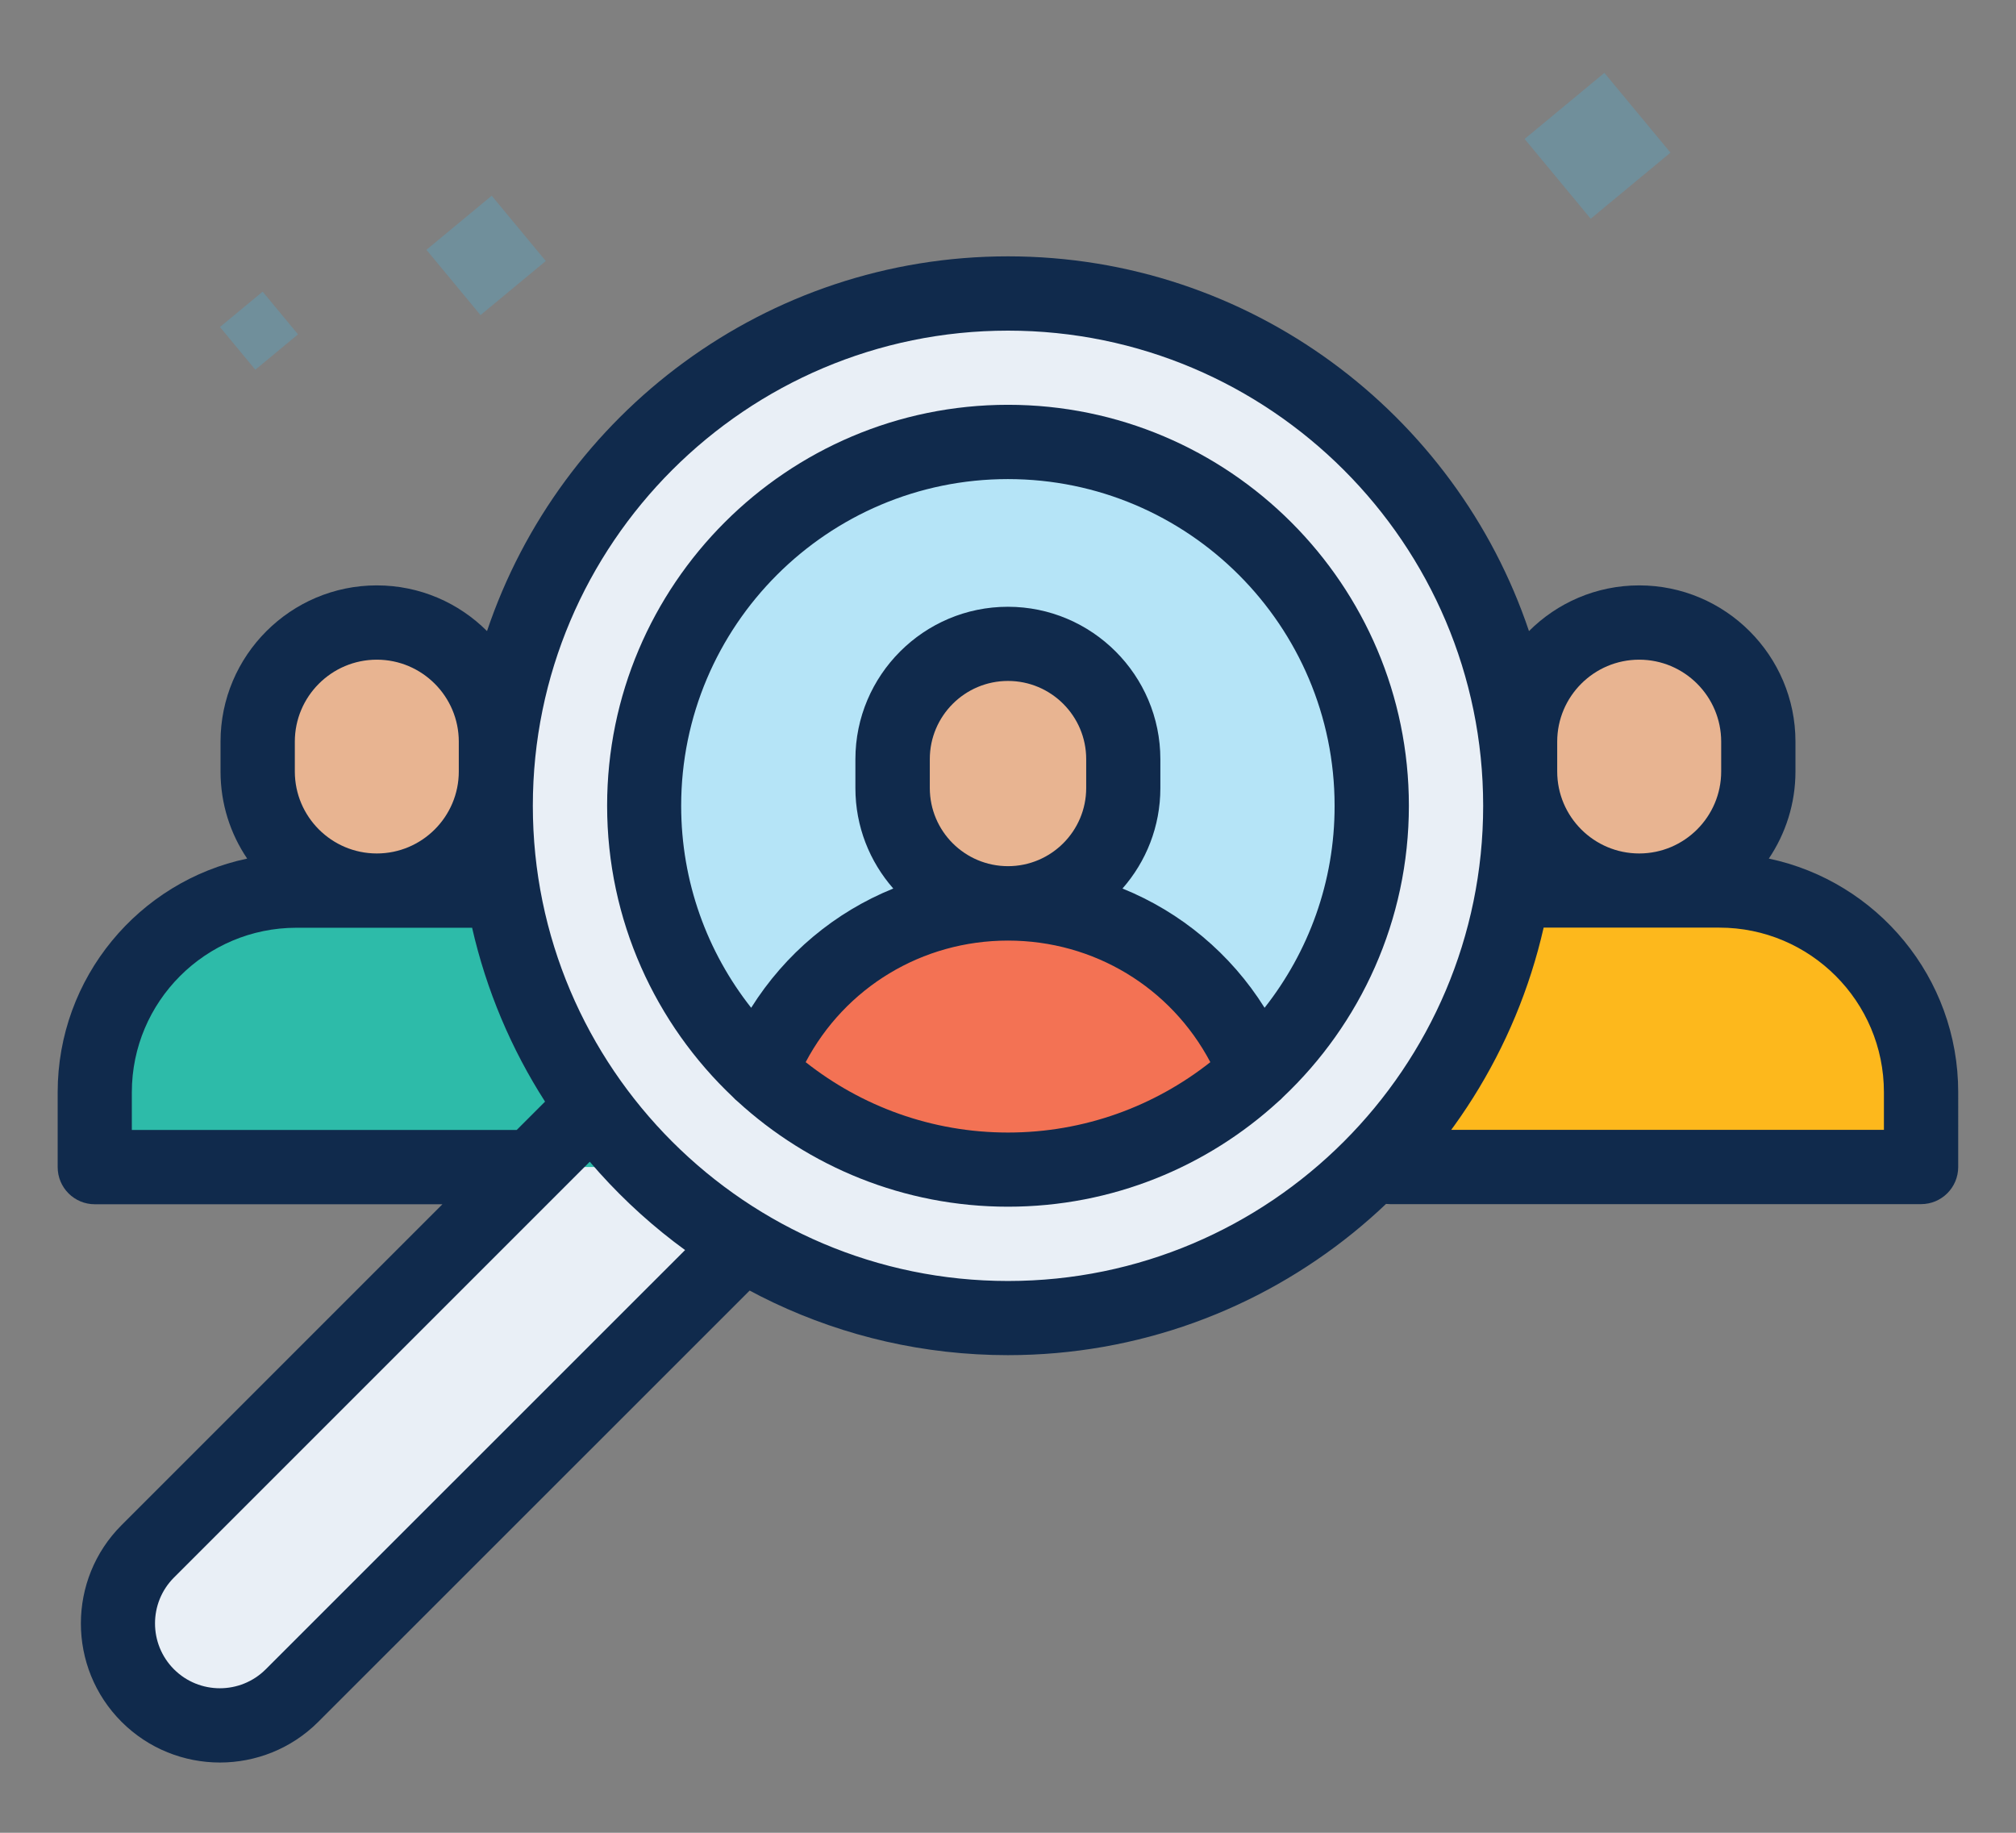 <svg xmlns="http://www.w3.org/2000/svg" xmlns:xlink="http://www.w3.org/1999/xlink" x="0px" y="0px" viewBox="0 0 165 150" style="enable-background:new 0 0 165 150;" xml:space="preserve"><rect x="0" y="0" width="165" height="150" fill="#808080" stroke="none"/><style type="text/css">	.st0{display:none;}	.st1{display:inline;}	.st2{fill:#102A4C;}	.st3{clip-path:url(#SVGID_2_);fill:#102A4C;}	.st4{clip-path:url(#SVGID_5_);}	.st5{clip-path:url(#SVGID_8_);fill:#40BAEC;}	.st6{clip-path:url(#SVGID_8_);fill:#102A4C;}	.st7{fill:#FFFFFF;}	.st8{fill:#E9EFF6;}	.st9{fill:#40BAEC;}	.st10{fill:#144877;}	.st11{fill:#CBCBCB;}	.st12{fill:#A5B1B8;}	.st13{fill:#808087;}	.st14{fill:#808990;}	.st15{opacity:0.1;fill:#40BAEC;}	.st16{opacity:0.5;}	.st17{opacity:0.2;enable-background:new    ;}	.st18{clip-path:url(#SVGID_16_);}	.st19{clip-path:url(#SVGID_18_);fill:#40BAEC;}	.st20{clip-path:url(#SVGID_20_);}	.st21{clip-path:url(#SVGID_22_);fill:#40BAEC;}	.st22{fill:#FFFFFF;stroke:#102A4C;stroke-width:1.675;stroke-miterlimit:10;}	.st23{fill:none;stroke:#102A4C;stroke-width:1.675;stroke-miterlimit:10;}	.st24{fill:#40BAEC;stroke:#102A4C;stroke-width:1.116;stroke-miterlimit:10;}	.st25{fill:none;stroke:#102A4C;stroke-width:1.116;stroke-miterlimit:10;}	.st26{opacity:0.2;fill:#144877;}	.st27{opacity:0.3;fill:#043156;}	.st28{fill:#F4B94E;}	.st29{opacity:0.2;fill:#FFFFFF;}	.st30{fill:#40BAEC;stroke:#102A4C;stroke-width:1.5;stroke-miterlimit:10;}	.st31{fill:#FFFFFF;stroke:#102A4C;stroke-width:1.5;stroke-miterlimit:10;}	.st32{fill:#144877;stroke:#102A4C;stroke-miterlimit:10;}	.st33{fill:none;stroke:#102A4C;stroke-width:1.5;stroke-linecap:round;stroke-miterlimit:10;}	.st34{fill:#FFFFFF;stroke:#102A4C;stroke-miterlimit:10;}	.st35{fill:none;stroke:#102A4C;stroke-width:1.5;stroke-miterlimit:10;}	.st36{opacity:0.3;fill:#102A4C;}	.st37{fill:#E9EFF6;stroke:#102A4C;stroke-width:4.507;stroke-miterlimit:10;}	.st38{fill:#FFFFFF;stroke:#102A4C;stroke-width:4.507;stroke-miterlimit:10;}	.st39{fill:#40BAEC;stroke:#102A4C;stroke-width:3.245;stroke-miterlimit:10;}	.st40{fill:none;stroke:#102A4C;stroke-width:4.507;stroke-linecap:round;stroke-miterlimit:10;}	.st41{fill:#FDB81C;stroke:#102A4C;stroke-width:4.507;stroke-miterlimit:10;}	.st42{fill:#FDE1CB;}	.st43{fill:#FF8080;}	.st44{fill:#E8AE8E;}	.st45{fill:#FED67B;}	.st46{fill:#F37254;stroke:#102A4C;stroke-width:3;stroke-miterlimit:10;}	.st47{fill:#40BAEC;stroke:#102A4C;stroke-width:3;stroke-miterlimit:10;}	.st48{opacity:0.2;fill:#102A4C;}	.st49{fill:#6F4FA3;stroke:#102A4C;stroke-width:3;stroke-miterlimit:10;}	.st50{fill:#F4B94E;stroke:#102A4C;stroke-width:3;stroke-miterlimit:10;}	.st51{fill:#2DBBA9;stroke:#102A4C;stroke-width:3;stroke-miterlimit:10;}	.st52{fill:#144877;stroke:#102A4C;stroke-width:3;stroke-miterlimit:10;}	.st53{fill:#FDB81C;stroke:#102A4C;stroke-width:3;stroke-miterlimit:10;}	.st54{opacity:0.2;fill:none;stroke:#FFFFFF;stroke-width:1.822;stroke-linecap:round;stroke-miterlimit:10;}	.st55{opacity:0.4;fill:none;stroke:#FFFFFF;stroke-width:1.822;stroke-linecap:round;stroke-miterlimit:10;}	.st56{opacity:0.2;}	.st57{opacity:0.25;enable-background:new    ;}	.st58{clip-path:url(#SVGID_24_);}	.st59{clip-path:url(#SVGID_26_);fill:#1D8080;}	.st60{clip-path:url(#SVGID_28_);}	.st61{clip-path:url(#SVGID_30_);fill:#1D8080;}	.st62{clip-path:url(#SVGID_32_);}	.st63{clip-path:url(#SVGID_34_);fill:#1D8080;}	.st64{opacity:0.7;}	.st65{clip-path:url(#SVGID_36_);}	.st66{fill:#40BAEC;stroke:#102A4C;stroke-width:5;stroke-miterlimit:10;}	.st67{fill:none;stroke:#102A4C;stroke-width:5;stroke-linecap:round;stroke-miterlimit:10;}	.st68{fill:#1D8080;stroke:#102A4C;stroke-width:5;stroke-miterlimit:10;}	.st69{fill:#FFFFFF;stroke:#102A4C;stroke-width:5;stroke-miterlimit:10;}	.st70{fill:#144877;stroke:#144877;stroke-width:1.812;stroke-miterlimit:10;}	.st71{opacity:0.1;}	.st72{fill:#144877;stroke:#102A4C;stroke-width:3.623;stroke-miterlimit:10;}	.st73{fill:none;stroke:#40BAEC;stroke-width:5;stroke-linecap:round;stroke-linejoin:round;stroke-miterlimit:10;}	.st74{fill:#FFFFFF;stroke:#102A4C;stroke-width:2.058;stroke-miterlimit:10;}	.st75{fill:#144877;stroke:#144877;stroke-width:0.746;stroke-miterlimit:10;}	.st76{fill:#2DBBA9;stroke:#102A4C;stroke-width:1.491;stroke-miterlimit:10;}	.st77{fill:none;stroke:#2DBBA9;stroke-width:2.058;stroke-linecap:round;stroke-linejoin:round;stroke-miterlimit:10;}	.st78{fill:#2DBBA9;}	.st79{fill:none;stroke:#102A4C;stroke-width:3;stroke-linecap:round;stroke-miterlimit:10;}	.st80{fill:#40BAEC;stroke:#102A4C;stroke-width:2;stroke-miterlimit:10;}	.st81{fill:#40BAEC;stroke:#102A4C;stroke-miterlimit:10;}	.st82{fill:none;stroke:#102A4C;stroke-width:3;stroke-miterlimit:10;}	.st83{fill:#6F4FA3;}	.st84{fill:#40BAEC;stroke:#102A4C;stroke-width:2.221;stroke-linecap:round;stroke-linejoin:round;stroke-miterlimit:10;}	.st85{fill:none;stroke:#40BAEC;stroke-width:2.593;stroke-linecap:round;stroke-linejoin:round;stroke-miterlimit:10;}	.st86{fill:#FDB81C;stroke:#102A4C;stroke-width:2.125;stroke-miterlimit:10;}	.st87{fill:#FFFFFF;stroke:#FFFFFF;stroke-width:0.77;stroke-miterlimit:10;}	.st88{opacity:0.25;}	.st89{fill:#144877;stroke:#102A4C;stroke-width:1.54;stroke-miterlimit:10;}	.st90{fill:none;stroke:#FDB81C;stroke-width:2.125;stroke-linecap:round;stroke-linejoin:round;stroke-miterlimit:10;}	.st91{clip-path:url(#SVGID_40_);}	.st92{clip-path:url(#SVGID_44_);}	.st93{clip-path:url(#SVGID_48_);}	.st94{clip-path:url(#SVGID_52_);}	.st95{clip-path:url(#SVGID_56_);}	.st96{clip-path:url(#SVGID_60_);}	.st97{clip-path:url(#SVGID_64_);}	.st98{clip-path:url(#SVGID_68_);}	.st99{fill:none;}	.st100{opacity:0.4;fill:#102A4C;}	.st101{fill:#52BDE2;}	.st102{fill:#75CBE7;}	.st103{fill:#FBBA36;stroke:#102A4C;stroke-width:3.875;stroke-miterlimit:10;}	.st104{fill:#F37254;stroke:#102A4C;stroke-width:3.875;stroke-miterlimit:10;}	.st105{fill:#40BAEC;stroke:#102A4C;stroke-width:6.238;stroke-miterlimit:10;}	.st106{fill:#144877;stroke:#102A4C;stroke-width:6.238;stroke-miterlimit:10;}	.st107{fill:none;stroke:#40BAEC;stroke-width:4.196;stroke-linecap:round;stroke-linejoin:round;stroke-miterlimit:10;}	.st108{clip-path:url(#SVGID_72_);}	.st109{clip-path:url(#SVGID_74_);fill:#40BAEC;}	.st110{clip-path:url(#SVGID_76_);}	.st111{clip-path:url(#SVGID_78_);fill:#40BAEC;}	.st112{clip-path:url(#SVGID_80_);}	.st113{clip-path:url(#SVGID_82_);fill:#40BAEC;}	.st114{clip-path:url(#SVGID_84_);}	.st115{clip-path:url(#SVGID_86_);fill:#40BAEC;}	.st116{fill:#F37254;}	.st117{fill:#FDB81C;}	.st118{fill:#FDE1CB;stroke:#102A4C;stroke-width:3;stroke-miterlimit:10;}	.st119{fill:#40BAEC;stroke:#102A4C;stroke-width:3.356;stroke-miterlimit:10;}	.st120{fill:#144877;stroke:#102A4C;stroke-width:3.356;stroke-miterlimit:10;}	.st121{clip-path:url(#SVGID_88_);}	.st122{fill:#F8AA98;}	.st123{clip-path:url(#SVGID_90_);}	.st124{clip-path:url(#SVGID_92_);}	.st125{fill:#102A4C;stroke:#102A4C;stroke-width:0.75;stroke-miterlimit:10;}	.st126{fill:#102A4C;stroke:#102A4C;stroke-width:0.5;stroke-miterlimit:10;}	.st127{clip-path:url(#SVGID_94_);}	.st128{fill:#102A4C;stroke:#102A4C;stroke-width:0.945;stroke-miterlimit:10;}	.st129{fill:#102A4C;stroke:#102A4C;stroke-width:0.63;stroke-miterlimit:10;}	.st130{fill:#144877;stroke:#102A4C;stroke-width:2;stroke-miterlimit:10;}	.st131{fill:none;stroke:#102A4C;stroke-width:2;stroke-linecap:round;stroke-miterlimit:10;}	.st132{fill:#F37254;stroke:#102A4C;stroke-width:1.908;stroke-linecap:round;stroke-miterlimit:10;}	.st133{fill:#FDB81C;stroke:#102A4C;stroke-width:1.526;stroke-linecap:round;stroke-miterlimit:10;}	.st134{fill:#40BAEC;stroke:#102A4C;stroke-width:1.526;stroke-linecap:round;stroke-miterlimit:10;}	.st135{clip-path:url(#SVGID_96_);}	.st136{clip-path:url(#SVGID_98_);}	.st137{clip-path:url(#SVGID_102_);}	.st138{clip-path:url(#SVGID_104_);}	.st139{clip-path:url(#SVGID_108_);}	.st140{clip-path:url(#SVGID_112_);}	.st141{fill:#808080;}	.st142{clip-path:url(#SVGID_116_);}	.st143{fill:#102A4C;stroke:#102A4C;stroke-miterlimit:10;}	.st144{fill:none;stroke:#102A4C;stroke-width:2.987;stroke-miterlimit:10;}	.st145{fill:#40BAEC;stroke:#102A4C;stroke-width:2.987;stroke-miterlimit:10;}	.st146{fill:#144877;stroke:#102A4C;stroke-width:1.103;stroke-miterlimit:10;}	.st147{opacity:0.4;fill:#FFFFFF;}	.st148{fill:#FEDB8D;}	.st149{fill:#FDB81C;stroke:#102A4C;stroke-width:2.941;stroke-miterlimit:10;}	.st150{fill:#40BAEC;stroke:#102A4C;stroke-width:2.941;stroke-miterlimit:10;}	.st151{fill:#F37254;stroke:#102A4C;stroke-width:2.941;stroke-miterlimit:10;}	.st152{clip-path:url(#SVGID_120_);}	.st153{clip-path:url(#SVGID_122_);fill:#40BAEC;}	.st154{fill:#A0DDF5;}	.st155{fill:#188080;}	.st156{fill:#51C7B8;stroke:#102A4C;stroke-width:2.272;stroke-miterlimit:10;}	.st157{fill:#876DB3;}	.st158{opacity:0.6;}	.st159{fill:#51C7B8;}	.st160{opacity:0.6;fill:#FFFFFF;}	.st161{fill:#40BAEC;stroke:#102A4C;stroke-width:4;stroke-miterlimit:10;}	.st162{fill:none;stroke:#102A4C;stroke-width:4;stroke-linecap:round;stroke-miterlimit:10;}	.st163{fill:#144877;stroke:#102A4C;stroke-width:4;stroke-miterlimit:10;}	.st164{fill:none;stroke:#102A4C;stroke-width:4;stroke-miterlimit:10;}	.st165{fill:#2DBBA9;stroke:#102A4C;stroke-width:4;stroke-miterlimit:10;}	.st166{fill:#80803B;}	.st167{fill:#808080;stroke:#102A4C;stroke-width:2;stroke-miterlimit:10;}	.st168{clip-path:url(#SVGID_124_);}	.st169{fill:#40BAEC;stroke:#102A4C;stroke-width:4;stroke-linejoin:round;stroke-miterlimit:10;}	.st170{fill:none;stroke:#FFFFFF;stroke-width:2.961;stroke-linecap:round;stroke-linejoin:round;stroke-miterlimit:10;}	.st171{fill:#102A4C;stroke:#102A4C;stroke-width:0.31;stroke-miterlimit:10;}	.st172{fill:#FDE1CB;stroke:#102A4C;stroke-width:2;stroke-miterlimit:10;}	.st173{fill:#FDE1CB;stroke:#102A4C;stroke-width:2;stroke-linecap:round;stroke-miterlimit:10;}	.st174{clip-path:url(#SVGID_128_);}	.st175{clip-path:url(#SVGID_130_);fill:#40BAEC;}	.st176{clip-path:url(#SVGID_132_);}	.st177{clip-path:url(#SVGID_134_);fill:#40BAEC;}	.st178{clip-path:url(#SVGID_136_);}	.st179{clip-path:url(#SVGID_138_);fill:#40BAEC;}	.st180{clip-path:url(#SVGID_140_);}	.st181{clip-path:url(#SVGID_142_);fill:#40BAEC;}	.st182{clip-path:url(#SVGID_144_);}	.st183{clip-path:url(#SVGID_146_);fill:#40BAEC;}	.st184{clip-path:url(#SVGID_148_);}	.st185{clip-path:url(#SVGID_150_);fill:#40BAEC;}	.st186{fill:#E9EFF6;stroke:#102A4C;stroke-width:3.898;stroke-miterlimit:10;}	.st187{fill:#FFFFFF;stroke:#102A4C;stroke-width:3.898;stroke-miterlimit:10;}	.st188{fill:none;stroke:#102A4C;stroke-width:3.898;stroke-linecap:round;stroke-miterlimit:10;}	.st189{clip-path:url(#SVGID_152_);}	.st190{clip-path:url(#SVGID_154_);fill:#40BAEC;}	.st191{clip-path:url(#SVGID_156_);}	.st192{clip-path:url(#SVGID_158_);fill:#40BAEC;}	.st193{clip-path:url(#SVGID_160_);}	.st194{clip-path:url(#SVGID_162_);fill:#40BAEC;}	.st195{clip-path:url(#SVGID_164_);}	.st196{clip-path:url(#SVGID_166_);fill:#40BAEC;}	.st197{clip-path:url(#SVGID_168_);}	.st198{clip-path:url(#SVGID_170_);fill:#40BAEC;}	.st199{clip-path:url(#SVGID_172_);}	.st200{clip-path:url(#SVGID_174_);fill:#40BAEC;}	.st201{clip-path:url(#SVGID_176_);}	.st202{clip-path:url(#SVGID_178_);fill:#40BAEC;}	.st203{clip-path:url(#SVGID_180_);}	.st204{clip-path:url(#SVGID_182_);fill:#40BAEC;}	.st205{clip-path:url(#SVGID_184_);}	.st206{clip-path:url(#SVGID_186_);fill:#40BAEC;}	.st207{clip-path:url(#SVGID_188_);}	.st208{clip-path:url(#SVGID_190_);fill:#40BAEC;}	.st209{clip-path:url(#SVGID_192_);}	.st210{clip-path:url(#SVGID_194_);fill:#40BAEC;}	.st211{clip-path:url(#SVGID_196_);}	.st212{clip-path:url(#SVGID_198_);fill:#40BAEC;}	.st213{clip-path:url(#SVGID_200_);}	.st214{clip-path:url(#SVGID_202_);fill:#1D8080;}	.st215{clip-path:url(#SVGID_204_);}	.st216{clip-path:url(#SVGID_206_);fill:#1D8080;}	.st217{clip-path:url(#SVGID_208_);}	.st218{clip-path:url(#SVGID_210_);fill:#1D8080;}	.st219{fill:#E9EFF6;stroke:#102A4C;stroke-width:2.708;stroke-miterlimit:10;}	.st220{fill:#40BAEC;stroke:#102A4C;stroke-width:2.708;stroke-miterlimit:10;}	.st221{fill:none;stroke:#102A4C;stroke-width:2;stroke-miterlimit:10;}	.st222{fill:none;stroke:#102A4C;stroke-linecap:round;stroke-miterlimit:10;}	.st223{clip-path:url(#SVGID_212_);}	.st224{clip-path:url(#SVGID_214_);fill:#40BAEC;}	.st225{clip-path:url(#SVGID_216_);}	.st226{clip-path:url(#SVGID_218_);fill:#40BAEC;}	.st227{clip-path:url(#SVGID_220_);}	.st228{clip-path:url(#SVGID_222_);fill:#40BAEC;}	.st229{clip-path:url(#SVGID_224_);}	.st230{clip-path:url(#SVGID_226_);fill:#40BAEC;}	.st231{clip-path:url(#SVGID_228_);}	.st232{clip-path:url(#SVGID_230_);fill:#40BAEC;}	.st233{clip-path:url(#SVGID_232_);}	.st234{clip-path:url(#SVGID_234_);fill:#40BAEC;}	.st235{clip-path:url(#SVGID_236_);}	.st236{clip-path:url(#SVGID_238_);fill:#40BAEC;}	.st237{clip-path:url(#SVGID_240_);}	.st238{clip-path:url(#SVGID_242_);fill:#40BAEC;}	.st239{clip-path:url(#SVGID_244_);}	.st240{clip-path:url(#SVGID_246_);fill:#40BAEC;}	.st241{clip-path:url(#SVGID_248_);}	.st242{clip-path:url(#SVGID_250_);fill:#40BAEC;}	.st243{clip-path:url(#SVGID_252_);}	.st244{clip-path:url(#SVGID_254_);fill:#40BAEC;}	.st245{clip-path:url(#SVGID_256_);}	.st246{clip-path:url(#SVGID_258_);fill:#40BAEC;}	.st247{clip-path:url(#SVGID_260_);}	.st248{clip-path:url(#SVGID_262_);fill:#40BAEC;}	.st249{fill:#118080;}	.st250{fill:none;stroke:#102A4C;stroke-width:4.424;stroke-linecap:round;stroke-linejoin:round;stroke-miterlimit:10;}	.st251{fill:#FDB81C;stroke:#051F3A;stroke-width:3.045;stroke-linecap:round;stroke-linejoin:round;stroke-miterlimit:10;}	.st252{clip-path:url(#SVGID_264_);}	.st253{enable-background:new    ;}	.st254{opacity:0.15;fill:#102A4C;}	.st255{clip-path:url(#SVGID_268_);}	.st256{clip-path:url(#SVGID_272_);}	.st257{clip-path:url(#SVGID_276_);}	.st258{clip-path:url(#SVGID_280_);}	.st259{clip-path:url(#SVGID_282_);fill:#40BAEC;}	.st260{clip-path:url(#SVGID_284_);}	.st261{clip-path:url(#SVGID_286_);fill:#40BAEC;}	.st262{clip-path:url(#SVGID_288_);}	.st263{clip-path:url(#SVGID_290_);fill:#40BAEC;}	.st264{clip-path:url(#SVGID_292_);}	.st265{clip-path:url(#SVGID_294_);fill:#40BAEC;}	.st266{clip-path:url(#SVGID_296_);}	.st267{clip-path:url(#SVGID_298_);fill:#40BAEC;}	.st268{clip-path:url(#SVGID_300_);}	.st269{clip-path:url(#SVGID_304_);}	.st270{clip-path:url(#SVGID_308_);}	.st271{clip-path:url(#SVGID_314_);}	.st272{clip-path:url(#SVGID_316_);fill:#40BAEC;}	.st273{clip-path:url(#SVGID_318_);}	.st274{clip-path:url(#SVGID_320_);fill:#40BAEC;}	.st275{clip-path:url(#SVGID_323_);}	.st276{clip-path:url(#SVGID_325_);fill:#1D8080;}	.st277{clip-path:url(#SVGID_327_);}	.st278{clip-path:url(#SVGID_329_);fill:#1D8080;}	.st279{fill:#FFFFFF;stroke:#051F3A;stroke-width:3.547;stroke-miterlimit:10;}	.st280{fill:#051F3A;stroke:#071C2D;stroke-width:1.774;stroke-miterlimit:10;}	.st281{fill:#FDE1CB;stroke:#051F3A;stroke-width:2.838;stroke-miterlimit:10;}	.st282{clip-path:url(#SVGID_331_);}	.st283{fill:#F37254;stroke:#051F3A;stroke-width:3.547;stroke-miterlimit:10;}	.st284{fill:#FDE1CB;stroke:#051F3A;stroke-width:2.158;stroke-miterlimit:10;}	.st285{fill:none;stroke:#051F3A;stroke-width:3.193;stroke-miterlimit:10;}	.st286{clip-path:url(#SVGID_335_);}	.st287{fill:#144877;stroke:#051F3A;stroke-width:3.193;stroke-linecap:round;stroke-linejoin:round;stroke-miterlimit:10;}	.st288{fill:#051F3A;}	.st289{clip-path:url(#SVGID_339_);fill:#043156;}	.st290{fill:none;stroke:#051F3A;stroke-width:2.158;stroke-miterlimit:10;}	.st291{fill:#40BAEC;stroke:#051F3A;stroke-width:3.045;stroke-linecap:round;stroke-linejoin:round;stroke-miterlimit:10;}	.st292{clip-path:url(#SVGID_341_);}	.st293{clip-path:url(#SVGID_343_);fill:#40BAEC;}	.st294{fill:#808080;stroke:#102A4C;stroke-width:2.227;stroke-miterlimit:10;}	.st295{opacity:0.3;fill:#102A4C;enable-background:new    ;}	.st296{fill:#FFFFFF;stroke:#102A4C;stroke-width:2.227;stroke-miterlimit:10;}	.st297{fill:#144877;stroke:#102A4C;stroke-width:1.604;stroke-miterlimit:10;}	.st298{fill:none;stroke:#102A4C;stroke-width:2.227;stroke-linecap:round;stroke-miterlimit:10;}	.st299{fill:#408080;stroke:#102A4C;stroke-width:2.227;stroke-miterlimit:10;}	.st300{fill:#408080;}	.st301{fill:#FFFFFF;stroke:#051F3A;stroke-width:1.438;stroke-miterlimit:10;}	.st302{fill:#051F3A;stroke:#071C2D;stroke-width:0.719;stroke-miterlimit:10;}	.st303{fill:#FDE1CB;stroke:#051F3A;stroke-width:1.15;stroke-miterlimit:10;}	.st304{clip-path:url(#SVGID_345_);}	.st305{fill:#FDB81C;stroke:#051F3A;stroke-width:1.438;stroke-miterlimit:10;}	.st306{fill:#FDE1CB;stroke:#051F3A;stroke-width:0.875;stroke-miterlimit:10;}	.st307{fill:none;stroke:#051F3A;stroke-width:1.294;stroke-miterlimit:10;}	.st308{clip-path:url(#SVGID_349_);}	.st309{fill:#144877;stroke:#051F3A;stroke-width:1.294;stroke-linecap:round;stroke-linejoin:round;stroke-miterlimit:10;}	.st310{clip-path:url(#SVGID_353_);fill:#102A4C;}	.st311{fill:none;stroke:#051F3A;stroke-width:0.875;stroke-miterlimit:10;}	.st312{fill:#40BAEC;stroke:#051F3A;stroke-width:1.234;stroke-linecap:round;stroke-linejoin:round;stroke-miterlimit:10;}	.st313{clip-path:url(#SVGID_355_);}	.st314{fill:#40BAEC;stroke:#051F3A;stroke-width:1.438;stroke-miterlimit:10;}	.st315{clip-path:url(#SVGID_359_);}	.st316{clip-path:url(#SVGID_363_);fill:#102A4C;}	.st317{fill:#FDB81C;stroke:#102A4C;stroke-width:1.164;stroke-miterlimit:10;}	.st318{fill:#FFFFFF;stroke:#102A4C;stroke-width:1.075;stroke-miterlimit:10;}	.st319{opacity:0.1;fill:#102A4C;}	.st320{clip-path:url(#SVGID_365_);}	.st321{clip-path:url(#SVGID_369_);}	.st322{clip-path:url(#SVGID_373_);fill:#102A4C;}	.st323{clip-path:url(#SVGID_375_);}	.st324{fill:#071C2D;}	.st325{clip-path:url(#SVGID_379_);}	.st326{clip-path:url(#SVGID_381_);}	.st327{fill-rule:evenodd;clip-rule:evenodd;fill:#FF8080;}	.st328{fill-rule:evenodd;clip-rule:evenodd;fill:#E9EFF6;}	.st329{fill-rule:evenodd;clip-rule:evenodd;fill:#FDB81C;}	.st330{fill-rule:evenodd;clip-rule:evenodd;fill:#102A4C;}	.st331{fill-rule:evenodd;clip-rule:evenodd;fill:#808080;}	.st332{fill:#102A4C;stroke:#102A4C;stroke-width:0.666;stroke-miterlimit:10;}	.st333{fill:#F37254;stroke:#102A4C;stroke-width:2;stroke-miterlimit:10;}	.st334{fill:#102A4C;stroke:#102A4C;stroke-width:0.792;stroke-miterlimit:10;}	.st335{fill:#102A4C;stroke:#102A4C;stroke-width:1.054;stroke-miterlimit:10;}	.st336{fill:#FDE1CB;stroke:#102A4C;stroke-width:3.167;stroke-miterlimit:10;}	.st337{fill:#2DBBA9;stroke:#102A4C;stroke-width:3.167;stroke-miterlimit:10;}	.st338{fill:none;stroke:#102A4C;stroke-width:3.167;stroke-linecap:round;stroke-miterlimit:10;}	.st339{fill:#FFFFFF;stroke:#102A4C;stroke-width:2.712;stroke-miterlimit:10;}	.st340{fill:#40BAEC;stroke:#102A4C;stroke-width:2.712;stroke-miterlimit:10;}	.st341{fill:#FFFFFF;stroke:#102A4C;stroke-width:1.808;stroke-miterlimit:10;}	.st342{fill:#E9EFF6;stroke:#102A4C;stroke-width:1.808;stroke-miterlimit:10;}	.st343{fill:#144877;stroke:#102A4C;stroke-width:1.808;stroke-miterlimit:10;}	.st344{fill:#FDB81C;stroke:#102A4C;stroke-width:1.808;stroke-miterlimit:10;}	.st345{fill:#2DBBA9;stroke:#102A4C;stroke-width:1.808;stroke-miterlimit:10;}	.st346{fill:#F37254;stroke:#102A4C;stroke-width:1.808;stroke-miterlimit:10;}	.st347{fill:#808080;stroke:#102A4C;stroke-width:2.083;stroke-miterlimit:10;}	.st348{fill:#FFFFFF;stroke:#102A4C;stroke-width:2.083;stroke-miterlimit:10;}	.st349{fill:none;stroke:#102A4C;stroke-width:2.083;stroke-linecap:round;stroke-miterlimit:10;}	.st350{fill:#FDB81C;stroke:#102A4C;stroke-width:2.083;stroke-miterlimit:10;}	.st351{fill:none;stroke:#FFFFFF;stroke-width:2;stroke-linecap:round;stroke-miterlimit:10;}	.st352{fill:#FDB81C;stroke:#102A4C;stroke-width:1.681;stroke-miterlimit:10;}	.st353{fill:#40BAEC;stroke:#102A4C;stroke-width:1.681;stroke-miterlimit:10;}	.st354{fill:#2DBBA9;stroke:#102A4C;stroke-width:1.681;stroke-miterlimit:10;}	.st355{fill:#51C7B8;stroke:#102A4C;stroke-width:0.848;stroke-miterlimit:10;}	.st356{fill:none;stroke:#102A4C;stroke-width:1.966;stroke-linecap:round;stroke-linejoin:round;stroke-miterlimit:10;}	.st357{clip-path:url(#SVGID_385_);}	.st358{fill:#FDB81C;stroke:#102A4C;stroke-width:1.362;stroke-linecap:round;stroke-linejoin:round;stroke-miterlimit:10;}	.st359{fill:none;stroke:#40BAEC;stroke-width:1.591;stroke-linecap:round;stroke-linejoin:round;stroke-miterlimit:10;}	.st360{fill:#144877;stroke:#102A4C;stroke-width:1.09;stroke-linecap:round;stroke-linejoin:round;stroke-miterlimit:10;}	.st361{fill:#80801C;stroke:#102A4C;stroke-width:1.09;stroke-miterlimit:10;}	.st362{opacity:0.2;fill:#102A4C;enable-background:new    ;}	.st363{fill:none;stroke:#102A4C;stroke-width:1.09;stroke-miterlimit:10;}	.st364{fill:#FFFFFF;stroke:#102A4C;stroke-width:1.09;stroke-miterlimit:10;}	.st365{fill:#408080;stroke:#102A4C;stroke-width:1.09;stroke-miterlimit:10;}	.st366{fill:#102A4C;stroke:#102A4C;stroke-width:0.934;stroke-miterlimit:10;}	.st367{fill:#807254;stroke:#102A4C;stroke-width:1.09;stroke-miterlimit:10;}	.st368{fill:#6F4F80;stroke:#102A4C;stroke-width:1.09;stroke-miterlimit:10;}	.st369{fill:#80801C;stroke:#102A4C;stroke-width:1.09;stroke-linecap:round;stroke-linejoin:round;stroke-miterlimit:10;}	.st370{fill:#807254;}	.st371{fill:#FBBA36;stroke:#102A4C;stroke-width:1.09;stroke-miterlimit:10;}	.st372{fill:#40BAEC;stroke:#102A4C;stroke-width:1.09;stroke-miterlimit:10;}	.st373{fill:#F37254;stroke:#102A4C;stroke-width:1.09;stroke-miterlimit:10;}	.st374{fill:#6F4FA3;stroke:#102A4C;stroke-width:1.09;stroke-miterlimit:10;}	.st375{fill:#FBBA36;stroke:#102A4C;stroke-width:1.09;stroke-linecap:round;stroke-linejoin:round;stroke-miterlimit:10;}	.st376{fill:#144877;stroke:#102A4C;stroke-width:2.166;stroke-linecap:round;stroke-linejoin:round;stroke-miterlimit:10;}	.st377{fill:#80801C;stroke:#102A4C;stroke-width:2.166;stroke-miterlimit:10;}	.st378{fill:none;stroke:#102A4C;stroke-width:2.166;stroke-miterlimit:10;}	.st379{fill:#FFFFFF;stroke:#102A4C;stroke-width:2.166;stroke-miterlimit:10;}	.st380{fill:#408080;stroke:#102A4C;stroke-width:2.166;stroke-miterlimit:10;}	.st381{fill:#102A4C;stroke:#102A4C;stroke-width:1.856;stroke-miterlimit:10;}	.st382{fill:#807254;stroke:#102A4C;stroke-width:2.166;stroke-miterlimit:10;}	.st383{fill:#6F4F80;stroke:#102A4C;stroke-width:2.166;stroke-miterlimit:10;}	.st384{fill:#80801C;stroke:#102A4C;stroke-width:2.166;stroke-linecap:round;stroke-linejoin:round;stroke-miterlimit:10;}	.st385{clip-path:url(#SVGID_389_);}	.st386{clip-path:url(#SVGID_391_);fill:#40BAEC;}	.st387{clip-path:url(#SVGID_393_);}	.st388{clip-path:url(#SVGID_395_);fill:#40BAEC;}	.st389{clip-path:url(#SVGID_397_);}	.st390{clip-path:url(#SVGID_399_);fill:#1D8080;}	.st391{clip-path:url(#SVGID_401_);}	.st392{clip-path:url(#SVGID_403_);fill:#1D8080;}	.st393{clip-path:url(#SVGID_405_);}	.st394{clip-path:url(#SVGID_407_);fill:#1D8080;}	.st395{fill:#FFFFFF;stroke:#102A4C;stroke-width:3;stroke-miterlimit:10;}	.st396{fill:#FFFFFF;stroke:#102A4C;stroke-width:2.5;stroke-miterlimit:10;}	.st397{clip-path:url(#SVGID_409_);}	.st398{clip-path:url(#SVGID_411_);fill:#1D8080;}	.st399{clip-path:url(#SVGID_413_);}	.st400{clip-path:url(#SVGID_415_);fill:#40BAEC;}	.st401{clip-path:url(#SVGID_417_);}	.st402{clip-path:url(#SVGID_419_);fill:#40BAEC;}	.st403{fill:#40BAEC;stroke:#102A4C;stroke-width:4.059;stroke-linecap:round;stroke-linejoin:round;stroke-miterlimit:10;}	.st404{fill:none;stroke:#40BAEC;stroke-width:4.74;stroke-linecap:round;stroke-linejoin:round;stroke-miterlimit:10;}	.st405{clip-path:url(#SVGID_421_);}	.st406{clip-path:url(#SVGID_423_);fill:#1D8080;}	.st407{clip-path:url(#SVGID_425_);}	.st408{clip-path:url(#SVGID_427_);fill:#1D8080;}	.st409{clip-path:url(#SVGID_429_);}	.st410{clip-path:url(#SVGID_431_);fill:#1D8080;}	.st411{fill:#144877;stroke:#102A4C;stroke-width:1.825;stroke-miterlimit:10;}	.st412{clip-path:url(#SVGID_433_);}	.st413{fill:#144877;stroke:#102A4C;stroke-width:4.065;stroke-miterlimit:10;}	.st414{fill:none;stroke:#102A4C;stroke-width:4.065;stroke-linecap:round;stroke-miterlimit:10;}	.st415{fill:none;stroke:#102A4C;stroke-width:4.065;stroke-miterlimit:10;}	.st416{fill:none;stroke:#102A4C;stroke-width:2.033;stroke-linecap:round;stroke-miterlimit:10;}	.st417{clip-path:url(#SVGID_435_);}	.st418{clip-path:url(#SVGID_439_);}	.st419{clip-path:url(#SVGID_443_);}	.st420{clip-path:url(#SVGID_447_);}	.st421{clip-path:url(#SVGID_449_);fill:#1D8080;}	.st422{clip-path:url(#SVGID_451_);}	.st423{clip-path:url(#SVGID_453_);fill:#1D8080;}	.st424{clip-path:url(#SVGID_455_);}	.st425{clip-path:url(#SVGID_457_);fill:#1D8080;}	.st426{clip-path:url(#SVGID_459_);}	.st427{fill:#40BAEC;stroke:#102A4C;stroke-width:4.557;stroke-miterlimit:10;}	.st428{fill:none;stroke:#102A4C;stroke-width:4.557;stroke-linecap:round;stroke-miterlimit:10;}	.st429{fill:#1D8080;stroke:#102A4C;stroke-width:4.557;stroke-miterlimit:10;}	.st430{fill:#40B1E5;}	.st431{fill:#102A4C;stroke:#102A4C;stroke-width:0.25;stroke-miterlimit:10;}	.st432{fill:#FFFFFF;stroke:#102A4C;stroke-width:0.25;stroke-miterlimit:10;}	.st433{fill:#E9EFF6;stroke:#102A4C;stroke-width:4.129;stroke-miterlimit:10;}	.st434{fill:#FFFFFF;stroke:#102A4C;stroke-width:4.129;stroke-miterlimit:10;}	.st435{fill:none;stroke:#102A4C;stroke-width:4.129;stroke-linecap:round;stroke-miterlimit:10;}	.st436{fill:#FDB81C;stroke:#102A4C;stroke-width:3.114;stroke-miterlimit:10;}	.st437{fill:#40BAEC;stroke:#102A4C;stroke-width:3.114;stroke-miterlimit:10;}	.st438{fill:#F37254;stroke:#102A4C;stroke-width:3.114;stroke-miterlimit:10;}	.st439{clip-path:url(#SVGID_463_);}	.st440{clip-path:url(#SVGID_465_);fill:#40BAEC;}	.st441{clip-path:url(#SVGID_467_);}	.st442{clip-path:url(#SVGID_469_);fill:#40BAEC;}	.st443{clip-path:url(#SVGID_471_);}	.st444{clip-path:url(#SVGID_473_);fill:#40BAEC;}	.st445{fill:#E9EFF6;stroke:#102A4C;stroke-width:3.71;stroke-miterlimit:10;}	.st446{fill:#144877;stroke:#102A4C;stroke-width:3.71;stroke-miterlimit:10;}	.st447{fill:#FFFFFF;stroke:#102A4C;stroke-width:3.71;stroke-linecap:round;stroke-linejoin:round;stroke-miterlimit:10;}	.st448{fill:#2DBBA9;stroke:#102A4C;stroke-width:3.71;stroke-miterlimit:10;}	.st449{fill:#40BAEC;stroke:#102A4C;stroke-width:2.782;stroke-miterlimit:10;}	.st450{fill:none;stroke:#FFFFFF;stroke-width:4;stroke-linecap:round;stroke-miterlimit:10;}	.st451{fill:#E9EFF6;stroke:#102A4C;stroke-width:1.789;stroke-miterlimit:10;}	.st452{fill:#144877;stroke:#102A4C;stroke-width:1.789;stroke-miterlimit:10;}	.st453{fill:#FFFFFF;stroke:#102A4C;stroke-width:1.789;stroke-linecap:round;stroke-linejoin:round;stroke-miterlimit:10;}	.st454{fill:#2DBBA9;stroke:#102A4C;stroke-width:1.789;stroke-miterlimit:10;}	.st455{fill:#40BAEC;stroke:#102A4C;stroke-width:1.342;stroke-miterlimit:10;}	.st456{fill:none;stroke:#FFFFFF;stroke-width:1.929;stroke-linecap:round;stroke-miterlimit:10;}	.st457{fill:#E9EFF6;stroke:#102A4C;stroke-width:4;stroke-miterlimit:10;}	.st458{fill:#FDB81C;stroke:#102A4C;stroke-width:4;stroke-miterlimit:10;}	.st459{fill:#144877;stroke:#102A4C;stroke-width:1.916;stroke-miterlimit:10;}	.st460{fill:#E9EFF6;stroke:#102A4C;stroke-width:1.916;stroke-miterlimit:10;}	.st461{fill:#FDB81C;stroke:#102A4C;stroke-width:1.916;stroke-miterlimit:10;}	.st462{fill:#808080;stroke:#102A4C;stroke-width:1.53;stroke-miterlimit:10;}	.st463{fill:#FFFFFF;stroke:#576480;stroke-width:1.53;stroke-miterlimit:10;}	.st464{opacity:0.1;fill:#00126B;}	.st465{opacity:0.39;fill:#576480;}	.st466{fill:none;stroke:#416C80;stroke-width:2.04;stroke-linecap:round;stroke-miterlimit:10;}	.st467{fill:#FFFFFF;stroke:#102A4C;stroke-width:1.53;stroke-miterlimit:10;}	.st468{opacity:0.05;fill:#00126B;}	.st469{opacity:0.39;fill:#40BAEC;}	.st470{fill:none;stroke:#144877;stroke-width:2.04;stroke-linecap:round;stroke-miterlimit:10;}	.st471{opacity:0.2;fill:none;stroke:#144877;stroke-width:2.174;stroke-linecap:round;stroke-miterlimit:10;}	.st472{fill:#00126B;}	.st473{opacity:0.1;fill:none;stroke:#40BAEC;stroke-miterlimit:10;}	.st474{opacity:0.1;fill:#FDB81C;}	.st475{opacity:0.1;fill:#2DBBA9;}	.st476{fill:#144877;stroke:#102A4C;stroke-width:2.5;stroke-linecap:round;stroke-miterlimit:10;}	.st477{fill:#408080;stroke:#102A4C;stroke-width:2.5;stroke-miterlimit:10;}	.st478{fill:none;stroke:#102A4C;stroke-width:2.5;stroke-linecap:round;stroke-miterlimit:10;}	.st479{fill:#E9EFF6;stroke:#102A4C;stroke-miterlimit:10;}	.st480{fill:#FDB81C;stroke:#102A4C;stroke-miterlimit:10;}	.st481{fill:#FFFFFF;stroke:#102A4C;stroke-width:2;stroke-miterlimit:10;}	.st482{fill:none;stroke:#102A4C;stroke-width:2.31;stroke-miterlimit:10;}	.st483{fill:#E9EFF6;stroke:#102A4C;stroke-width:1.992;stroke-miterlimit:10;}	.st484{fill:#E9EFF6;stroke:#102A4C;stroke-width:1.879;stroke-miterlimit:10;}	.st485{fill:#2DBBA9;stroke:#102A4C;stroke-width:2.31;stroke-miterlimit:10;}	.st486{fill:#E9EFF6;stroke:#102A4C;stroke-width:2.31;stroke-miterlimit:10;}	.st487{fill:#102A4C;stroke:#102A4C;stroke-width:0.32;stroke-miterlimit:10;}	.st488{fill:#102A4C;stroke:#102A4C;stroke-width:0.426;stroke-miterlimit:10;}	.st489{fill:#FFFFFF;stroke:#102A4C;stroke-width:0.572;stroke-miterlimit:10;}	.st490{fill:none;stroke:#144877;stroke-width:0.763;stroke-linecap:round;stroke-miterlimit:10;}	.st491{opacity:0.2;fill:none;stroke:#144877;stroke-width:0.813;stroke-linecap:round;stroke-miterlimit:10;}	.st492{fill:#E9EFF6;stroke:#102A4C;stroke-width:1.374;stroke-miterlimit:10;}	.st493{fill:#FFFFFF;stroke:#102A4C;stroke-width:1.523;stroke-miterlimit:10;}	.st494{fill:#40BAEC;stroke:#102A4C;stroke-width:1.374;stroke-miterlimit:10;}	.st495{fill:#FFFFFF;stroke:#102A4C;stroke-width:1.269;stroke-miterlimit:10;}	.st496{fill:none;stroke:#102A4C;stroke-width:1.922;stroke-linecap:round;stroke-linejoin:round;stroke-miterlimit:10;}	.st497{fill:#FDB81C;stroke:#051F3A;stroke-width:1.323;stroke-linecap:round;stroke-linejoin:round;stroke-miterlimit:10;}	.st498{clip-path:url(#SVGID_481_);}	.st499{fill:#FDB81C;stroke:#102A4C;stroke-width:1.314;stroke-miterlimit:10;}	.st500{fill:#808080;stroke:#102A4C;stroke-width:2.127;stroke-miterlimit:10;}	.st501{fill:#FFFFFF;stroke:#576480;stroke-width:0.781;stroke-miterlimit:10;}	.st502{fill:none;stroke:#416C80;stroke-width:1.042;stroke-linecap:round;stroke-miterlimit:10;}	.st503{fill:#FFFFFF;stroke:#102A4C;stroke-width:2.127;stroke-miterlimit:10;}	.st504{fill:none;stroke:#102A4C;stroke-width:2.127;stroke-linecap:round;stroke-miterlimit:10;}	.st505{fill:#8080FF;}	.st506{fill:#E9EFF6;stroke:#102A4C;stroke-width:0.787;stroke-miterlimit:10;}	.st507{fill:#144877;stroke:#102A4C;stroke-width:0.787;stroke-miterlimit:10;}	.st508{fill:#FDB81C;stroke:#102A4C;stroke-width:0.787;stroke-miterlimit:10;}	.st509{fill:#102A4C;stroke:#102A4C;stroke-width:0.787;stroke-miterlimit:10;}	.st510{fill:#FFFFFF;stroke:#102A4C;stroke-width:1.575;stroke-miterlimit:10;}	.st511{fill:#2DBBA9;stroke:#102A4C;stroke-width:1.819;stroke-miterlimit:10;}	.st512{fill:#E9EFF6;stroke:#102A4C;stroke-width:1.819;stroke-miterlimit:10;}	.st513{opacity:0.1;fill:none;stroke:#102A4C;stroke-miterlimit:10;}	.st514{opacity:0.4;}	.st515{fill:none;stroke:#FFFFFF;stroke-width:0.827;stroke-miterlimit:10;}	.st516{fill:none;stroke:#40BAEC;stroke-width:5;stroke-miterlimit:10;}	.st517{fill:#518080;}	.st518{fill:#818080;}	.st519{fill:#F2D0BD;}	.st520{opacity:0.15;}	.st521{fill:#808078;}	.st522{fill:#806E59;}	.st523{fill:#8086FF;}	.st524{fill:#80837A;}	.st525{fill:#144877;stroke:#E9EFF6;stroke-width:0.91;stroke-miterlimit:10;}	.st526{opacity:0.9;}	.st527{fill:#0B1F33;}	.st528{fill:none;stroke:#FFFFFF;stroke-width:0.5;stroke-miterlimit:10;}	.st529{clip-path:url(#SVGID_489_);}	.st530{fill:#FFFFFF;stroke:#40BAEC;stroke-width:3;stroke-miterlimit:10;}	.st531{fill:#B2801C;}	.st532{clip-path:url(#SVGID_493_);}	.st533{clip-path:url(#SVGID_495_);fill:#6F4F80;}	.st534{fill:none;stroke:#4080A1;stroke-width:3.055;stroke-miterlimit:10;}	.st535{clip-path:url(#SVGID_497_);}	.st536{clip-path:url(#SVGID_499_);fill:#4080A1;}	.st537{opacity:0.4;fill:none;stroke:#4080A1;stroke-width:3.055;stroke-miterlimit:10;}	.st538{clip-path:url(#SVGID_501_);}	.st539{opacity:0.05;fill:#102A4C;enable-background:new    ;}	.st540{clip-path:url(#SVGID_505_);}	.st541{clip-path:url(#SVGID_507_);}	.st542{clip-path:url(#SVGID_509_);}	.st543{fill:#E9EFF6;stroke:#102A4C;stroke-width:2.817;stroke-miterlimit:10;}	.st544{fill:#655E67;}	.st545{fill:#544F56;}	.st546{fill:#818084;}	.st547{fill:#0E3C5E;}	.st548{fill:#FFA973;}	.st549{fill:#C6C9CA;}	.st550{fill:#B9BEC3;}	.st551{fill:#71B590;}	.st552{fill:#B86C4C;}	.st553{fill:#BEA62E;}	.st554{fill:#A4ABB1;}	.st555{fill:#A5CCFF;}	.st556{fill:#9C5769;}	.st557{fill:#A4C0CC;}	.st558{opacity:0.2;fill:#40BAEC;}	.st559{fill:#B88061;}	.st560{fill:#B38075;}	.st561{fill:#FFA164;}	.st562{fill:#FFAB22;}	.st563{fill:#0082B7;}	.st564{fill:#9D9CA1;}	.st565{fill:#1E5A80;}	.st566{fill:#E9EFF6;stroke:#102A4C;stroke-width:2.504;stroke-miterlimit:10;}	.st567{fill:#B4806B;}	.st568{fill:#E8AE8E;stroke:#102A4C;stroke-width:2;stroke-miterlimit:10;}	.st569{fill:#E8B491;stroke:#102A4C;stroke-width:2;stroke-miterlimit:10;}	.st570{fill:#E8B491;}	.st571{fill:#102A4C;stroke:#102A4C;stroke-width:0.922;stroke-miterlimit:10;}	.st572{fill:#102A4C;stroke:#102A4C;stroke-width:0.615;stroke-miterlimit:10;}	.st573{fill:none;stroke:#102A4C;stroke-width:2.46;stroke-miterlimit:10;}	.st574{fill:#D08A13;}	.st575{fill:#0B3759;}	.st576{fill:#231F20;}	.st577{fill:#DC4857;}	.st578{fill:#FFCB00;}	.st579{fill:none;stroke:#231F20;stroke-width:0.025;}	.st580{fill:none;stroke:#231F20;stroke-width:8.000000e-03;}	.st581{fill:none;stroke:#231F20;stroke-width:0.122;}	.st582{fill:#FFFFFF;stroke:#051F3A;stroke-width:1.573;stroke-miterlimit:10;}	.st583{fill:#051F3A;stroke:#071C2D;stroke-width:0.786;stroke-miterlimit:10;}	.st584{fill:#FDE1CB;stroke:#051F3A;stroke-width:1.258;stroke-miterlimit:10;}	.st585{clip-path:url(#SVGID_513_);}	.st586{fill:#F37254;stroke:#051F3A;stroke-width:1.573;stroke-miterlimit:10;}	.st587{fill:#FDE1CB;stroke:#051F3A;stroke-width:0.957;stroke-miterlimit:10;}	.st588{fill:none;stroke:#051F3A;stroke-width:1.415;stroke-miterlimit:10;}	.st589{clip-path:url(#SVGID_517_);}	.st590{fill:#144877;stroke:#051F3A;stroke-width:1.415;stroke-linecap:round;stroke-linejoin:round;stroke-miterlimit:10;}	.st591{clip-path:url(#SVGID_521_);fill:#043156;}	.st592{fill:none;stroke:#051F3A;stroke-width:0.957;stroke-miterlimit:10;}	.st593{fill:#E9EFF6;stroke:#102A4C;stroke-width:2;stroke-miterlimit:10;}	.st594{fill:none;stroke:#40BAEC;stroke-width:5;stroke-linecap:round;stroke-miterlimit:10;}	.st595{fill:none;stroke:#40BAEC;stroke-width:5;stroke-linecap:round;stroke-miterlimit:10;stroke-dasharray:6.103,15.257;}	.st596{fill:#144877;stroke:#102A4C;stroke-width:2.712;stroke-miterlimit:10;}	.st597{fill:#40BAEC;stroke:#102A4C;stroke-width:1.808;stroke-miterlimit:10;}	.st598{opacity:0.23;fill:#0069B9;}	.st599{fill:#DFEEF7;}	.st600{fill:#091C35;}	.st601{fill:#144877;stroke:#102A4C;stroke-width:0.942;stroke-miterlimit:10;}	.st602{opacity:0.15;fill:#144877;}	.st603{opacity:0.2;fill:#6F4FA3;}	.st604{opacity:0.2;fill:#FDB81C;}	.st605{fill:#E9EFF6;stroke:#102A4C;stroke-width:0.912;stroke-miterlimit:10;}	.st606{fill:#FFFFFF;stroke:#102A4C;stroke-width:0.912;stroke-miterlimit:10;}	.st607{fill:#40BAEC;stroke:#102A4C;stroke-width:0.656;stroke-miterlimit:10;}	.st608{fill:none;stroke:#102A4C;stroke-width:0.912;stroke-linecap:round;stroke-miterlimit:10;}	.st609{fill:#FDB81C;stroke:#102A4C;stroke-width:0.912;stroke-miterlimit:10;}	.st610{fill:#FFFFFF;stroke:#102A4C;stroke-width:1.244;stroke-miterlimit:10;}	.st611{fill:#40BAEC;stroke:#102A4C;stroke-width:0.767;stroke-linecap:round;stroke-linejoin:round;stroke-miterlimit:10;}	.st612{fill:none;stroke:#40BAEC;stroke-width:0.896;stroke-linecap:round;stroke-linejoin:round;stroke-miterlimit:10;}	.st613{fill:#FDB81C;stroke:#102A4C;stroke-width:0.89;stroke-miterlimit:10;}	.st614{fill:#FFFFFF;stroke:#FFFFFF;stroke-width:0.322;stroke-miterlimit:10;}	.st615{fill:#144877;stroke:#102A4C;stroke-width:0.645;stroke-miterlimit:10;}	.st616{fill:none;stroke:#FDB81C;stroke-width:0.89;stroke-linecap:round;stroke-linejoin:round;stroke-miterlimit:10;}	.st617{fill:#102A4C;stroke:#102A4C;stroke-width:0.312;stroke-miterlimit:10;}	.st618{fill:#51C7B8;stroke:#102A4C;stroke-width:0.531;stroke-miterlimit:10;}	.st619{fill:#808080;stroke:#102A4C;stroke-width:0.888;stroke-miterlimit:10;}	.st620{fill:#FBBA36;stroke:#102A4C;stroke-width:0.929;stroke-miterlimit:10;}	.st621{fill:#F37254;stroke:#102A4C;stroke-width:0.929;stroke-miterlimit:10;}	.st622{opacity:0.2;fill:#52BDE2;}	.st623{fill:#F37254;stroke:#102A4C;stroke-width:2.546;stroke-miterlimit:10;}	.st624{fill:#FDE1CB;stroke:#102A4C;stroke-width:2.546;stroke-miterlimit:10;}	.st625{fill:#FDE1CB;stroke:#102A4C;stroke-width:2.546;stroke-linecap:round;stroke-miterlimit:10;}	.st626{fill:none;stroke:#102A4C;stroke-width:1.352;stroke-linecap:round;stroke-miterlimit:10;}	.st627{fill:#144877;stroke:#102A4C;stroke-width:2.546;stroke-miterlimit:10;}	.st628{fill:none;stroke:#102A4C;stroke-width:2.546;stroke-miterlimit:10;}	.st629{fill:none;stroke:#102A4C;stroke-width:2.546;stroke-linecap:round;stroke-miterlimit:10;}	.st630{fill:#808080;stroke:#102A4C;stroke-width:2.816;stroke-miterlimit:10;}	.st631{fill:#FFFFFF;stroke:#576480;stroke-width:2.816;stroke-miterlimit:10;}	.st632{fill:none;stroke:#416C80;stroke-width:3.754;stroke-linecap:round;stroke-miterlimit:10;}	.st633{fill:#FFFFFF;stroke:#102A4C;stroke-width:2.816;stroke-miterlimit:10;}	.st634{fill:none;stroke:#144877;stroke-width:3.754;stroke-linecap:round;stroke-miterlimit:10;}	.st635{opacity:0.2;fill:none;stroke:#144877;stroke-width:4;stroke-linecap:round;stroke-miterlimit:10;}	.st636{fill:#416C80;}	.st637{fill:#FDE1CB;stroke:#102A4C;stroke-width:2.816;stroke-miterlimit:10;}	.st638{fill:#FF8080;stroke:#102A4C;stroke-width:2;stroke-miterlimit:10;}	.st639{clip-path:url(#SVGID_523_);}	.st640{fill:#40B1E5;stroke:#102A4C;stroke-width:2;stroke-miterlimit:10;}	.st641{fill:#FFBBC4;stroke:#102A4C;stroke-width:2;stroke-miterlimit:10;}	.st642{fill:#102A4C;stroke:#102A4C;stroke-width:2;stroke-miterlimit:10;}	.st643{fill:#102A4C;stroke:#102A4C;stroke-width:1.818;stroke-miterlimit:10;}	.st644{fill:#FFFFFF;stroke:#102A4C;stroke-width:1.818;stroke-miterlimit:10;}	.st645{fill:#00ADEE;stroke:#102A4C;stroke-width:1.077;stroke-miterlimit:10;}	.st646{fill:#144877;stroke:#102A4C;stroke-width:0.909;stroke-miterlimit:10;}	.st647{fill:#005AA9;stroke:#102A4C;stroke-width:1.818;stroke-miterlimit:10;}	.st648{fill:#FF8080;stroke:#102A4C;stroke-width:1.818;stroke-miterlimit:10;}	.st649{fill:#FDB81C;stroke:#102A4C;stroke-width:1.818;stroke-miterlimit:10;}	.st650{fill:#6F4FA3;stroke:#102A4C;stroke-width:1.818;stroke-miterlimit:10;}	.st651{fill:url(#SVGID_524_);stroke:#102A4C;stroke-width:1.869;stroke-miterlimit:10;}	.st652{fill:#FFBBC4;stroke:#102A4C;stroke-width:1.869;stroke-miterlimit:10;}	.st653{fill:#13274B;stroke:#102A4C;stroke-width:1.869;stroke-miterlimit:10;}	.st654{fill:url(#SVGID_525_);stroke:#102A4C;stroke-width:1.869;stroke-miterlimit:10;}	.st655{fill:#804827;stroke:#102A4C;stroke-width:1.869;stroke-miterlimit:10;}	.st656{fill:#2DBBA9;stroke:#102A4C;stroke-width:1.869;stroke-miterlimit:10;}	.st657{fill:#13274B;}	.st658{fill:#FFBBC4;stroke:#102A4C;stroke-width:0.935;stroke-miterlimit:10;}	.st659{fill:#804827;}	.st660{fill:#FFFFFF;stroke:#102A4C;stroke-width:0.935;stroke-miterlimit:10;}	.st661{fill:none;stroke:#40BAEC;stroke-width:6;stroke-miterlimit:10;}	.st662{fill:#2DBBA9;stroke:#102A4C;stroke-width:1.528;stroke-miterlimit:10;}	.st663{fill:#144877;stroke:#102A4C;stroke-width:1.528;stroke-miterlimit:10;}	.st664{fill:#808080;stroke:#102A4C;stroke-width:1.528;stroke-miterlimit:10;}	.st665{fill:#40BAEC;stroke:#102A4C;stroke-width:1.528;stroke-miterlimit:10;}	.st666{fill:#FFFFFF;stroke:#102A4C;stroke-width:1.3;stroke-miterlimit:10;}	.st667{fill:none;stroke:#102A4C;stroke-width:1.528;stroke-linecap:round;stroke-miterlimit:10;}	.st668{fill:none;stroke:#102A4C;stroke-width:1.3;stroke-linecap:round;stroke-miterlimit:10;}	.st669{fill:#2DBBA9;stroke:#102A4C;stroke-width:5;stroke-miterlimit:10;}	.st670{fill:#F37254;stroke:#102A4C;stroke-width:5;stroke-miterlimit:10;}	.st671{fill:#808080;stroke:#102A4C;stroke-width:5;stroke-miterlimit:10;}	.st672{fill:#FDB81C;stroke:#102A4C;stroke-width:5;stroke-miterlimit:10;}	.st673{fill:#2DBBA9;stroke:#102A4C;stroke-width:1.738;stroke-miterlimit:10;}	.st674{fill:#F37254;stroke:#102A4C;stroke-width:1.738;stroke-miterlimit:10;}	.st675{fill:#808080;stroke:#102A4C;stroke-width:1.738;stroke-miterlimit:10;}	.st676{fill:#40BAEC;stroke:#102A4C;stroke-width:1.738;stroke-miterlimit:10;}	.st677{fill:#FDB81C;stroke:#102A4C;stroke-width:1.738;stroke-miterlimit:10;}	.st678{fill:none;stroke:#102A4C;stroke-width:1.738;stroke-linecap:round;stroke-miterlimit:10;}	.st679{fill:#40BAEC;stroke:#102A4C;stroke-width:1.811;stroke-miterlimit:10;}	.st680{fill:none;stroke:#102A4C;stroke-width:1.811;stroke-linecap:round;stroke-miterlimit:10;}	.st681{fill:#1F8080;stroke:#102A4C;stroke-width:1.811;stroke-miterlimit:10;}	.st682{fill:none;stroke:#6F4FA3;stroke-width:1.613;stroke-linecap:round;stroke-linejoin:round;stroke-miterlimit:10;}	.st683{fill:#40BAEC;stroke:#102A4C;stroke-width:2.347;stroke-miterlimit:10;}	.st684{fill:none;stroke:#102A4C;stroke-width:2.347;stroke-linecap:round;stroke-miterlimit:10;}	.st685{fill:#1F8080;stroke:#102A4C;stroke-width:2.347;stroke-miterlimit:10;}	.st686{fill:none;stroke:#6F4FA3;stroke-width:2.09;stroke-linecap:round;stroke-linejoin:round;stroke-miterlimit:10;}	.st687{fill:none;stroke:#6F4FA3;stroke-width:1.723;stroke-linecap:round;stroke-linejoin:round;stroke-miterlimit:10;}	.st688{fill:#F37254;stroke:#E9EFF6;stroke-width:4.343;stroke-miterlimit:10;}	.st689{fill:#6F4FA3;stroke:#E9EFF6;stroke-width:4.343;stroke-miterlimit:10;}	.st690{fill:#2DBBA9;stroke:#E9EFF6;stroke-width:4.343;stroke-miterlimit:10;}	.st691{fill:#FDB81C;stroke:#E9EFF6;stroke-width:4.343;stroke-miterlimit:10;}	.st692{fill:#144877;stroke:#E9EFF6;stroke-width:4.343;stroke-miterlimit:10;}	.st693{fill:#52BDE2;stroke:#E9EFF6;stroke-width:4.343;stroke-miterlimit:10;}	.st694{fill:#FBBA36;}	.st695{fill:none;stroke:#FBBA36;stroke-width:3;stroke-linecap:round;stroke-miterlimit:10;}	.st696{fill:none;stroke:#6F4FA3;stroke-width:4.369;stroke-linecap:round;stroke-miterlimit:10;}	.st697{fill:none;stroke:#6F4FA3;stroke-width:4.653;stroke-linecap:round;stroke-miterlimit:10;}	.st698{fill:#134777;}	.st699{fill:url(#SVGID_528_);}	.st700{fill:url(#SVGID_529_);}	.st701{fill:url(#SVGID_530_);}	.st702{fill:url(#SVGID_531_);}	.st703{fill:url(#SVGID_532_);}	.st704{fill:url(#SVGID_533_);}	.st705{fill:url(#SVGID_534_);}	.st706{fill:url(#SVGID_535_);}	.st707{fill:url(#SVGID_536_);}	.st708{fill:url(#SVGID_537_);}	.st709{fill:url(#SVGID_538_);}	.st710{fill:url(#SVGID_539_);}	.st711{fill:url(#SVGID_540_);}	.st712{fill:url(#SVGID_541_);}	.st713{fill:url(#SVGID_542_);}	.st714{fill:url(#SVGID_543_);}	.st715{fill:url(#SVGID_544_);}	.st716{fill:url(#SVGID_545_);}	.st717{fill:url(#SVGID_546_);}	.st718{fill:url(#SVGID_547_);}	.st719{fill:url(#SVGID_548_);}	.st720{fill:url(#SVGID_549_);}	.st721{fill:url(#SVGID_550_);}	.st722{fill:url(#SVGID_551_);}	.st723{fill:url(#SVGID_552_);}	.st724{fill:url(#SVGID_553_);}	.st725{fill:url(#SVGID_554_);}	.st726{fill:url(#SVGID_555_);}	.st727{fill:url(#SVGID_556_);}	.st728{fill:none;stroke:#2DBBA9;stroke-width:4.653;stroke-linecap:round;stroke-miterlimit:10;}	.st729{opacity:0.9;fill:#0B1F33;}	.st730{fill:#5BC4EE;}	.st731{fill:none;stroke:#FFFFFF;stroke-width:3.67;stroke-miterlimit:10;stroke-dasharray:9.174;}	.st732{fill:#40BAEC;stroke:#102A4C;stroke-width:10;stroke-miterlimit:10;}	.st733{fill:#078093;}	.st734{fill:#093759;}	.st735{fill:#90A4B7;}	.st736{fill:#103B5B;}	.st737{fill:#C4C4C4;}	.st738{fill:#9EA7AB;}	.st739{fill:#B15033;}	.st740{fill:#51C0B1;}	.st741{fill:#C29C83;}	.st742{fill:#C09400;}	.st743{fill:#BCCCD4;}	.st744{fill:#87D8CE;}	.st745{fill:#68C9F0;}	.st746{fill:#C28480;stroke:#102A4C;stroke-width:2.305;stroke-miterlimit:10;}	.st747{fill:#BBBBBB;stroke:#102A4C;stroke-width:2.305;stroke-miterlimit:10;}	.st748{fill:#2DBBA9;stroke:#102A4C;stroke-width:2.305;stroke-miterlimit:10;}	.st749{fill:#BF806F;stroke:#102A4C;stroke-width:2.305;stroke-miterlimit:10;}	.st750{fill:#F37254;stroke:#102A4C;stroke-width:2.305;stroke-miterlimit:10;}	.st751{fill:#144877;stroke:#102A4C;stroke-width:2.305;stroke-miterlimit:10;}	.st752{fill:#102A4C;stroke:#102A4C;stroke-width:2.305;stroke-miterlimit:10;}	.st753{fill:#FBBA36;stroke:#102A4C;stroke-width:2.305;stroke-miterlimit:10;}	.st754{fill:#C15334;}	.st755{fill:#B9800C;}	.st756{fill:none;stroke:#102A4C;stroke-width:2.305;stroke-miterlimit:10;}	.st757{fill:#CD9280;}	.st758{fill:#D4A080;}	.st759{fill:#0B86C1;}	.st760{fill:#80C1FF;}	.st761{fill:#68CEC1;}	.st762{fill:#683B0D;}	.st763{fill:#D28C40;}	.st764{fill:#028032;}	.st765{clip-path:url(#SVGID_558_);}	.st766{fill:#FF9E00;}	.st767{fill:#FFAB1E;}	.st768{fill:#3CABDC;}	.st769{fill:#3C90C1;}	.st770{clip-path:url(#SVGID_560_);}	.st771{fill:#FFA300;}	.st772{clip-path:url(#SVGID_562_);}	.st773{fill:none;stroke:#102A4C;stroke-width:2.11;stroke-miterlimit:10;}	.st774{fill:#D3593D;}	.st775{clip-path:url(#SVGID_564_);}	.st776{fill:#FFB700;}	.st777{fill:#E9EFF6;stroke:#102A4C;stroke-width:1.528;stroke-miterlimit:10;}	.st778{fill:#00ADEE;}	.st779{opacity:0.5;fill:#102A4C;}	.st780{fill:#E4E4E4;}	.st781{fill:#C0C5CA;}	.st782{clip-path:url(#SVGID_566_);}	.st783{fill:url(#SVGID_567_);}	.st784{fill:url(#SVGID_568_);}	.st785{fill:url(#SVGID_569_);}	.st786{fill:url(#SVGID_570_);}	.st787{fill:url(#SVGID_571_);}	.st788{fill:url(#SVGID_572_);}	.st789{fill:url(#SVGID_573_);}	.st790{fill:url(#SVGID_574_);}	.st791{fill:url(#SVGID_575_);}	.st792{fill:url(#SVGID_576_);}	.st793{fill:url(#SVGID_577_);}	.st794{fill:url(#SVGID_578_);}	.st795{fill:url(#SVGID_579_);}	.st796{fill:url(#SVGID_580_);}	.st797{fill:url(#SVGID_581_);}	.st798{fill:url(#SVGID_582_);}	.st799{fill:url(#SVGID_583_);}	.st800{fill:url(#SVGID_584_);}	.st801{fill:url(#SVGID_585_);}	.st802{fill:url(#SVGID_586_);}	.st803{fill:url(#SVGID_587_);}	.st804{fill:url(#SVGID_588_);}	.st805{fill:url(#SVGID_589_);}	.st806{fill:url(#SVGID_590_);}	.st807{fill:url(#SVGID_591_);}	.st808{fill:url(#SVGID_592_);}	.st809{fill:url(#SVGID_593_);}	.st810{fill:url(#SVGID_594_);}	.st811{fill:url(#SVGID_595_);}	.st812{fill:url(#SVGID_596_);}	.st813{fill:url(#SVGID_597_);}	.st814{fill:url(#SVGID_598_);}	.st815{fill:url(#SVGID_599_);}	.st816{fill:url(#SVGID_600_);}	.st817{fill:url(#SVGID_601_);}	.st818{fill:url(#SVGID_602_);}	.st819{fill:url(#SVGID_603_);}	.st820{fill:url(#SVGID_604_);}	.st821{fill:url(#SVGID_605_);}	.st822{fill:url(#SVGID_606_);}	.st823{fill:url(#SVGID_607_);}	.st824{fill:url(#SVGID_608_);}	.st825{fill:url(#SVGID_609_);}	.st826{fill:url(#SVGID_610_);}	.st827{fill:url(#SVGID_611_);}	.st828{fill:url(#SVGID_612_);}	.st829{fill:url(#SVGID_613_);}	.st830{fill:url(#SVGID_614_);}	.st831{fill:url(#SVGID_615_);}	.st832{fill:url(#SVGID_616_);}	.st833{fill:url(#SVGID_617_);}	.st834{fill:url(#SVGID_618_);}	.st835{fill:url(#SVGID_619_);}	.st836{fill:url(#SVGID_620_);}	.st837{fill:url(#SVGID_621_);}	.st838{fill:url(#SVGID_622_);}	.st839{fill:url(#SVGID_623_);}	.st840{fill:url(#SVGID_624_);}	.st841{fill:url(#SVGID_625_);}	.st842{fill:url(#SVGID_626_);}	.st843{fill:url(#SVGID_627_);}	.st844{fill:url(#SVGID_628_);}	.st845{fill:url(#SVGID_629_);}	.st846{fill:url(#SVGID_630_);}	.st847{fill:url(#SVGID_631_);}	.st848{fill:url(#SVGID_632_);}	.st849{fill:url(#SVGID_633_);}	.st850{fill:url(#SVGID_634_);}	.st851{fill:url(#SVGID_635_);}	.st852{fill:url(#SVGID_636_);}	.st853{fill:url(#SVGID_637_);}	.st854{fill:url(#SVGID_638_);}	.st855{fill:url(#SVGID_639_);}	.st856{fill:#0069B9;}	.st857{fill:#5CD4FA;}	.st858{fill:#006BBA;}	.st859{fill:#40BAEC;stroke:#0069B9;stroke-width:2;stroke-linecap:round;stroke-miterlimit:10;}	.st860{fill:url(#SVGID_640_);}	.st861{fill:url(#SVGID_641_);}	.st862{fill:url(#SVGID_642_);}	.st863{fill:url(#SVGID_643_);}	.st864{fill:url(#SVGID_644_);}	.st865{fill:url(#SVGID_645_);}	.st866{fill:url(#SVGID_646_);}	.st867{fill:url(#SVGID_647_);}	.st868{fill:url(#SVGID_648_);}	.st869{fill:url(#SVGID_649_);}	.st870{fill:url(#SVGID_650_);}	.st871{fill:url(#SVGID_651_);}	.st872{fill:url(#SVGID_652_);}	.st873{fill:url(#SVGID_653_);}	.st874{fill:url(#SVGID_654_);}	.st875{fill:url(#SVGID_655_);}	.st876{fill:url(#SVGID_656_);}	.st877{fill:url(#SVGID_657_);}	.st878{fill:url(#SVGID_658_);}	.st879{fill:url(#SVGID_659_);}	.st880{fill:url(#SVGID_660_);}	.st881{fill:url(#SVGID_661_);}	.st882{fill:url(#SVGID_662_);}	.st883{fill:url(#SVGID_663_);}	.st884{fill:url(#SVGID_664_);}	.st885{fill:url(#SVGID_665_);}	.st886{fill:url(#SVGID_666_);}	.st887{fill:url(#SVGID_667_);}	.st888{fill:url(#SVGID_668_);}	.st889{fill:url(#SVGID_669_);}	.st890{fill:none;stroke:#0069B9;stroke-width:3.95;stroke-linecap:round;stroke-miterlimit:10;}	.st891{fill:none;stroke:#FFFFFF;stroke-width:3.829;stroke-miterlimit:10;}	.st892{clip-path:url(#SVGID_671_);}	.st893{fill:none;stroke:#0069B9;stroke-width:3.829;stroke-linecap:round;stroke-miterlimit:10;}	.st894{clip-path:url(#SVGID_671_);fill:none;stroke:#0069B9;stroke-width:5;stroke-miterlimit:10;}	.st895{fill:none;stroke:#0069B9;stroke-width:2;stroke-linecap:round;stroke-miterlimit:10;}	.st896{fill:#40BAEC;stroke:#0069B9;stroke-width:2.984;stroke-linecap:round;stroke-miterlimit:10;}	.st897{fill:none;stroke:#0069B9;stroke-width:2.984;stroke-linecap:round;stroke-miterlimit:10;}	.st898{fill:none;stroke:#0069B9;stroke-linecap:round;stroke-miterlimit:10;}	.st899{fill:#40BAEC;stroke:#0069B9;stroke-linecap:round;stroke-miterlimit:10;}	.st900{fill:none;stroke:#0069B9;stroke-width:2.244;stroke-linecap:round;stroke-miterlimit:10;}	.st901{fill:#40BAEC;stroke:#0069B9;stroke-width:2.244;stroke-linecap:round;stroke-miterlimit:10;}	.st902{fill:url(#SVGID_672_);}	.st903{fill:url(#SVGID_673_);}	.st904{fill:url(#SVGID_674_);}	.st905{fill:url(#SVGID_675_);}	.st906{fill:url(#SVGID_676_);}	.st907{fill:url(#SVGID_677_);}	.st908{fill:url(#SVGID_678_);}	.st909{fill:url(#SVGID_679_);}	.st910{fill:url(#SVGID_680_);}	.st911{fill:#A3A7BE;}	.st912{fill:url(#SVGID_681_);}	.st913{clip-path:url(#SVGID_683_);}	.st914{fill:url(#SVGID_684_);}	.st915{fill:url(#SVGID_685_);}	.st916{fill:url(#SVGID_686_);}	.st917{fill:url(#SVGID_687_);}	.st918{fill:url(#SVGID_688_);}	.st919{fill:url(#SVGID_689_);}	.st920{fill:url(#SVGID_690_);}	.st921{fill:url(#SVGID_691_);}	.st922{fill:url(#SVGID_692_);}	.st923{fill:url(#SVGID_693_);}	.st924{fill:url(#SVGID_694_);}	.st925{fill:url(#SVGID_695_);}	.st926{fill:url(#SVGID_696_);}	.st927{fill:url(#SVGID_697_);}	.st928{fill:url(#SVGID_698_);}	.st929{fill:url(#SVGID_699_);}	.st930{fill:#102A4C;stroke:#FFFFFF;stroke-width:2.68;stroke-miterlimit:10;}	.st931{fill:#E8B491;stroke:#102A4C;stroke-width:0.676;stroke-miterlimit:10;}	.st932{fill:#B5E4F7;}	.st933{fill:#E8B491;stroke:#102A4C;stroke-width:0.993;stroke-miterlimit:10;}	.st934{clip-path:url(#SVGID_701_);}	.st935{clip-path:url(#SVGID_703_);fill:#40BAEC;}	.st936{clip-path:url(#SVGID_705_);}	.st937{clip-path:url(#SVGID_707_);fill:#40BAEC;}	.st938{clip-path:url(#SVGID_709_);}	.st939{clip-path:url(#SVGID_711_);fill:#40BAEC;}</style><g id="Layer_2" class="st0"></g><g id="Layer_1"></g><g id="Layer_3_2_">	<g>		<g>			<path class="st8" d="M59.53,103.15L23.9,138.77c-3.26,3.26-8.55,3.26-11.81,0l0,0c-3.26-3.26-3.26-8.55,0-11.81l35.62-35.62    L59.53,103.15z"></path>			<path class="st933" d="M143.91,60.7v2.44c0,5.38-4.36,9.75-9.75,9.75l0,0l0,0c-5.38,0-9.75-4.36-9.75-9.75V60.7    c0-5.38,4.36-9.75,9.75-9.75l0,0C139.54,50.95,143.91,55.32,143.91,60.7z"></path>			<path class="st117" d="M140.73,72.88h-13.15c-9.12,0-16.51,7.39-16.51,16.51v6.12h46.17V89.4    C157.24,80.28,149.85,72.88,140.73,72.88z"></path>			<path class="st933" d="M21.09,60.7v2.44c0,5.38,4.36,9.75,9.75,9.75l0,0l0,0c5.38,0,9.75-4.36,9.75-9.75V60.7    c0-5.38-4.36-9.75-9.75-9.75l0,0C25.46,50.95,21.09,55.32,21.09,60.7z"></path>			<path class="st78" d="M24.27,72.88h13.15c9.12,0,16.51,7.39,16.51,16.51v6.12H7.76V89.4C7.76,80.28,15.15,72.88,24.27,72.88z"></path>			<circle class="st8" cx="82.5" cy="65.95" r="41.93"></circle>			<circle class="st932" cx="82.5" cy="65.95" r="29.77"></circle>			<path class="st933" d="M91.94,62.13v2.36c0,5.21-4.23,9.44-9.44,9.44l0,0l0,0c-5.21,0-9.44-4.23-9.44-9.44v-2.36    c0-5.21,4.23-9.44,9.44-9.44l0,0C87.71,52.69,91.94,56.92,91.94,62.13z"></path>			<path class="st116" d="M82.5,73.94L82.5,73.94c-9.22,0-17.09,5.73-20.27,13.81c5.32,4.95,12.44,7.98,20.27,7.98    c7.83,0,14.96-3.03,20.27-7.98C99.59,79.66,91.72,73.94,82.5,73.94z"></path>			<path class="st2" d="M144.77,70.27c1.37-2.04,2.18-4.49,2.18-7.13V60.7c0-7.05-5.74-12.79-12.79-12.79    c-3.52,0-6.71,1.43-9.02,3.74c-5.99-17.81-22.84-30.67-42.64-30.67S45.85,33.84,39.86,51.65c-2.31-2.31-5.5-3.74-9.02-3.74    c-7.05,0-12.79,5.74-12.79,12.79v2.44c0,2.64,0.8,5.09,2.18,7.13C11.38,72.13,4.72,80,4.72,89.4v6.12c0,1.68,1.36,3.04,3.04,3.04    h34.8c1.68,0,3.04-1.36,3.04-3.04c0-1.68-1.36-3.04-3.04-3.04H10.79V89.4c0-7.43,6.04-13.47,13.47-13.47h14.38    c1.17,5.13,3.21,9.93,5.97,14.23L9.95,124.82c-4.44,4.44-4.44,11.66,0,16.1c2.22,2.22,5.14,3.33,8.05,3.33s5.83-1.11,8.05-3.33    l36.09-36.08c1.19-1.19,1.19-3.11,0-4.3c-1.19-1.19-3.11-1.19-4.3,0l-36.09,36.08c-2.07,2.07-5.44,2.07-7.51,0    c-2.07-2.07-2.07-5.44,0-7.51l34.03-34.03c8.25,9.68,20.53,15.83,34.22,15.83c21.37,0,39.3-14.98,43.85-34.99h14.38    c7.43,0,13.47,6.04,13.47,13.47v3.08h-40.42c-1.68,0-3.04,1.36-3.04,3.04c0,1.68,1.36,3.04,3.04,3.04h43.46    c1.68,0,3.04-1.36,3.04-3.04V89.4C160.28,80,153.62,72.13,144.77,70.27z M127.45,60.7c0-3.7,3.01-6.71,6.71-6.71    s6.71,3.01,6.71,6.71v2.44c0,3.7-3.01,6.71-6.71,6.71s-6.71-3.01-6.71-6.71V60.7z M24.13,60.7c0-3.7,3.01-6.71,6.71-6.71    s6.71,3.01,6.71,6.71v2.44c0,3.7-3.01,6.71-6.71,6.71s-6.71-3.01-6.71-6.71C24.13,63.14,24.13,60.7,24.13,60.7z M82.5,104.84    c-21.44,0-38.89-17.45-38.89-38.89S61.06,27.06,82.5,27.06s38.89,17.45,38.89,38.89S103.94,104.84,82.5,104.84z"></path>			<path class="st2" d="M82.5,33.13c-18.09,0-32.81,14.72-32.81,32.81c0,9.39,3.97,17.87,10.31,23.86c0.11,0.12,0.22,0.23,0.35,0.33    c5.84,5.35,13.62,8.63,22.15,8.63s16.31-3.27,22.15-8.63c0.13-0.1,0.24-0.21,0.35-0.33c6.34-5.99,10.31-14.47,10.31-23.86    C115.31,47.85,100.59,33.13,82.5,33.13z M65.94,86.93c3.23-6.11,9.52-9.95,16.56-9.95c7.04,0,13.33,3.84,16.56,9.95    c-4.56,3.6-10.31,5.76-16.56,5.76S70.5,90.53,65.94,86.93z M76.1,64.49v-2.36c0-3.53,2.87-6.4,6.4-6.4s6.4,2.87,6.4,6.4v2.36    c0,3.53-2.87,6.4-6.4,6.4S76.1,68.03,76.1,64.49z M103.5,82.48c-2.78-4.44-6.86-7.83-11.63-9.76c1.93-2.2,3.1-5.07,3.1-8.22    v-2.36c0-6.88-5.6-12.48-12.48-12.48s-12.48,5.6-12.48,12.48v2.36c0,3.15,1.17,6.02,3.1,8.22c-4.77,1.93-8.84,5.32-11.63,9.76    c-3.59-4.55-5.73-10.29-5.73-16.53c0-14.74,11.99-26.74,26.74-26.74s26.74,11.99,26.74,26.74    C109.24,72.18,107.09,77.92,103.5,82.48z"></path>		</g>		<g class="st57">			<g>				<defs>					<rect id="SVGID_700_" x="34.59" y="15.85" width="10.08" height="10.08"></rect>				</defs>				<clipPath id="SVGID_2_">					<use xlink:href="#SVGID_700_" style="overflow:visible;"></use>				</clipPath>				<g style="clip-path:url(#SVGID_2_);">					<defs>						<rect id="SVGID_702_" x="34.9" y="16.03" width="9.77" height="9.77"></rect>					</defs>					<clipPath id="SVGID_5_">						<use xlink:href="#SVGID_702_" style="overflow:visible;"></use>					</clipPath>											<rect x="36.32" y="17.44" transform="matrix(0.77 -0.638 0.638 0.77 -4.193 30.189)" style="clip-path:url(#SVGID_5_);fill:#40BAEC;" width="6.94" height="6.94"></rect>				</g>			</g>		</g>		<g class="st57">			<g>				<defs>					<rect id="SVGID_704_" x="124.41" y="5.75" width="12.32" height="12.32"></rect>				</defs>				<clipPath id="SVGID_6_">					<use xlink:href="#SVGID_704_" style="overflow:visible;"></use>				</clipPath>				<g style="clip-path:url(#SVGID_6_);">					<defs>						<rect id="SVGID_706_" x="124.79" y="5.97" width="11.94" height="11.94"></rect>					</defs>					<clipPath id="SVGID_8_">						<use xlink:href="#SVGID_706_" style="overflow:visible;"></use>					</clipPath>											<rect x="126.52" y="7.7" transform="matrix(0.77 -0.638 0.638 0.77 22.449 86.164)" class="st5" width="8.48" height="8.48"></rect>				</g>			</g>		</g>		<g class="st57">			<g>				<defs>					<rect id="SVGID_708_" x="17.8" y="23.76" width="6.59" height="6.59"></rect>				</defs>				<clipPath id="SVGID_10_">					<use xlink:href="#SVGID_708_" style="overflow:visible;"></use>				</clipPath>				<g style="clip-path:url(#SVGID_10_);">					<defs>						<rect id="SVGID_710_" x="18" y="23.88" width="6.39" height="6.39"></rect>					</defs>					<clipPath id="SVGID_12_">						<use xlink:href="#SVGID_710_" style="overflow:visible;"></use>					</clipPath>											<rect x="18.93" y="24.8" transform="matrix(0.77 -0.638 0.638 0.77 -12.397 19.746)" style="clip-path:url(#SVGID_12_);fill:#40BAEC;" width="4.54" height="4.54"></rect>				</g>			</g>		</g>	</g></g></svg>